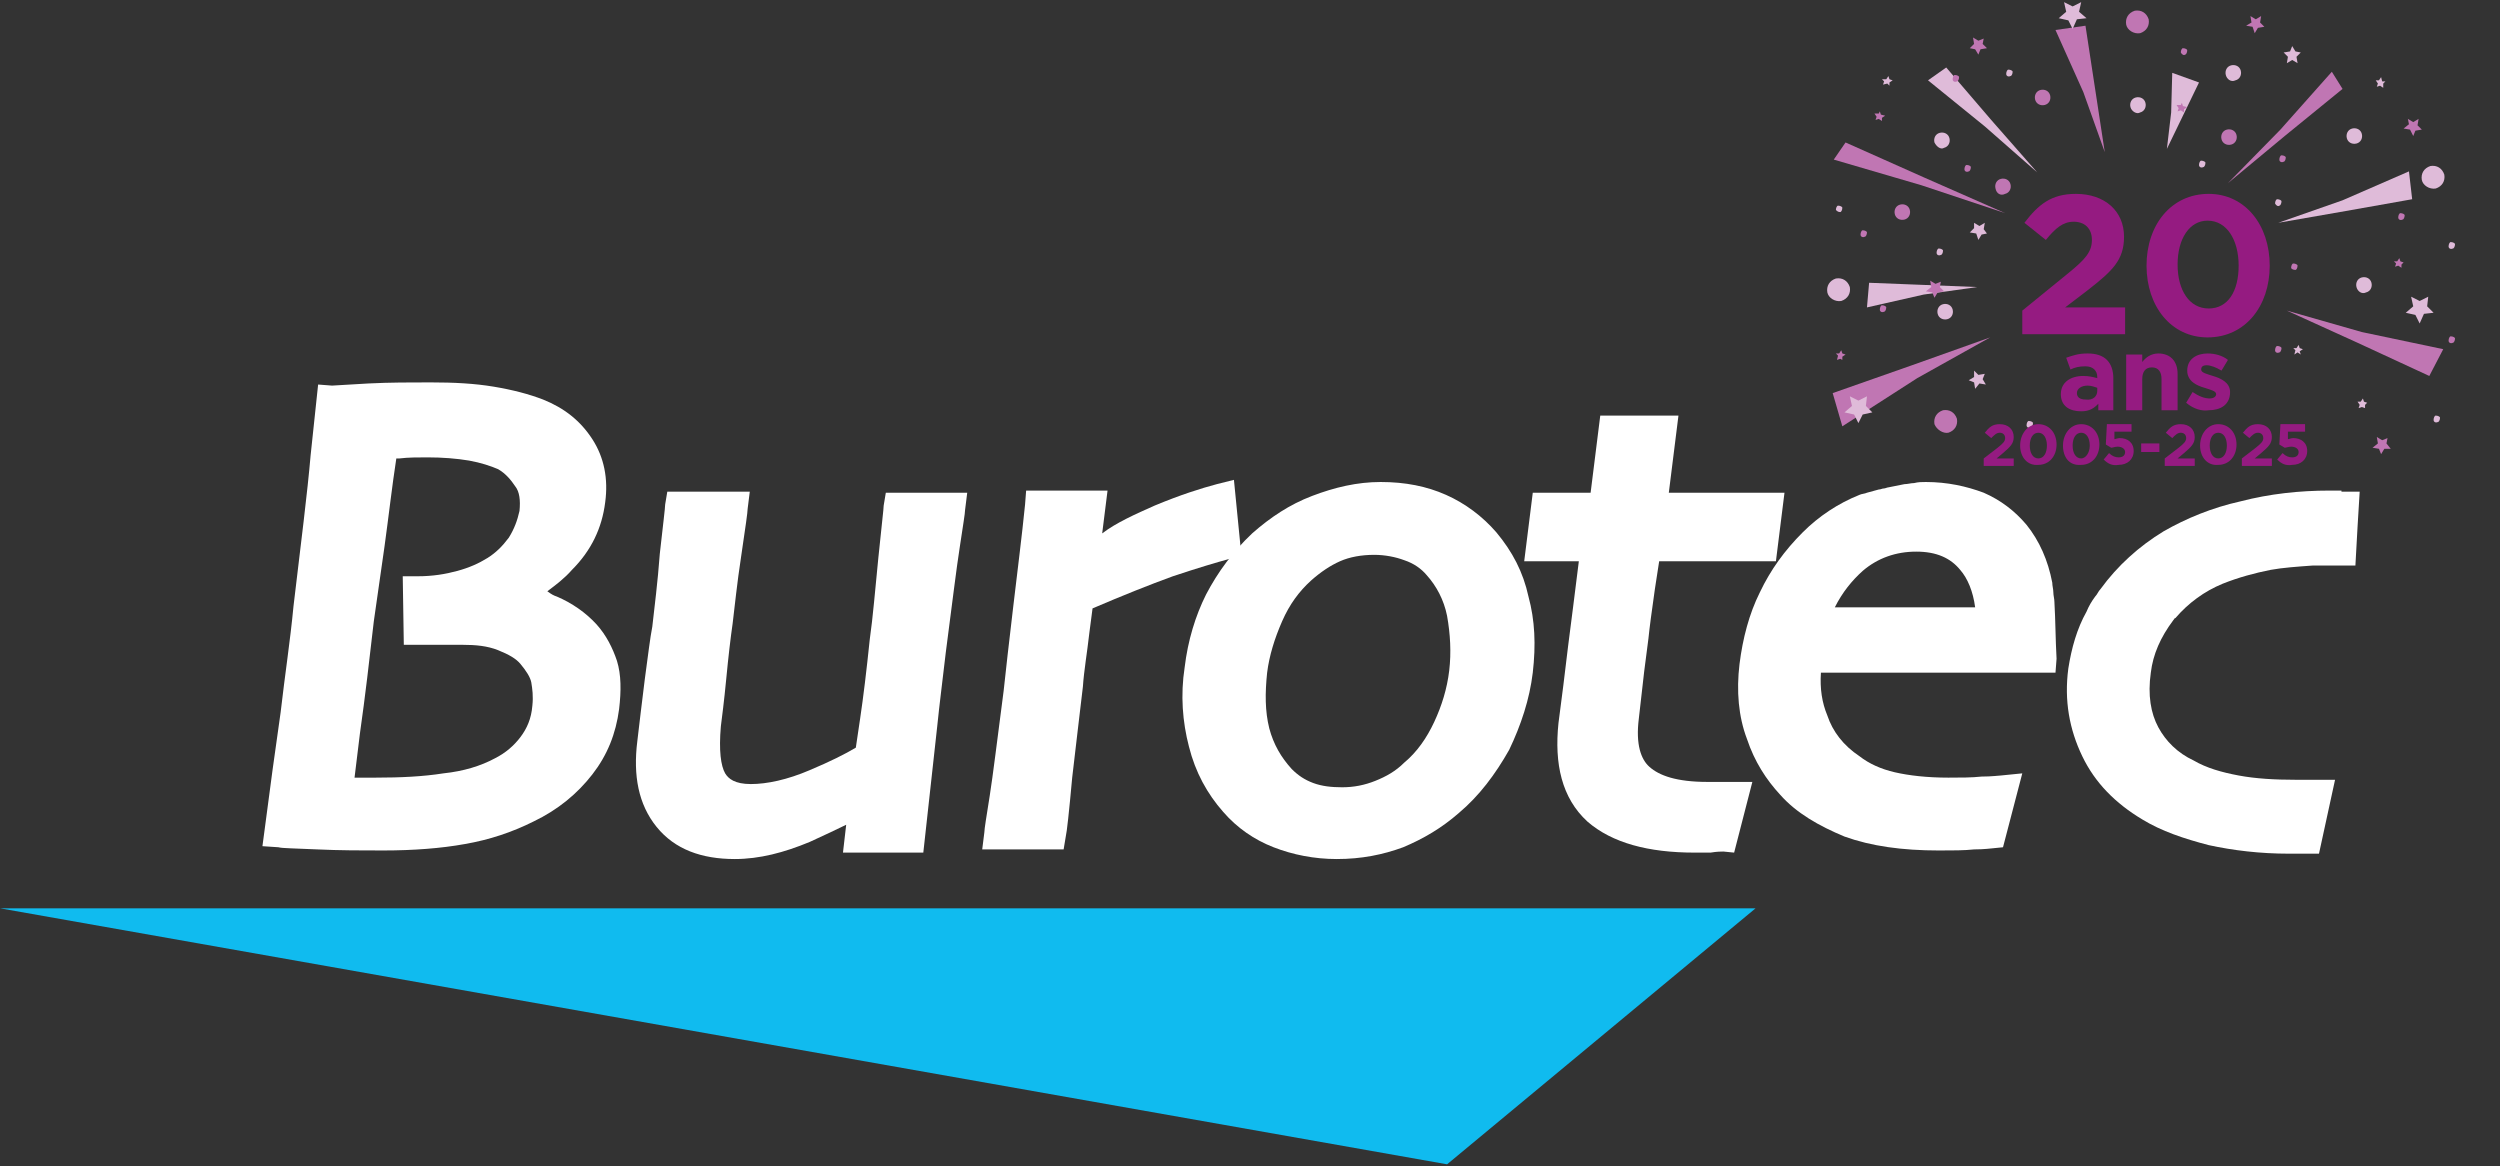<?xml version="1.0" encoding="utf-8"?>
<!-- Generator: Adobe Illustrator 28.4.1, SVG Export Plug-In . SVG Version: 6.00 Build 0)  -->
<svg version="1.1" id="Calque_1" xmlns="http://www.w3.org/2000/svg" xmlns:xlink="http://www.w3.org/1999/xlink" x="0px" y="0px"
	 viewBox="0 0 233.4 108.9" style="enable-background:new 0 0 233.4 108.9;" xml:space="preserve">
<rect x="0" y="0" width="233.4" height="108.9" fill="#333333" stroke="none"/>
<style type="text/css">
	.st0{fill-rule:evenodd;clip-rule:evenodd;fill:#FFFFFF;}
	.st1{fill:#FFFFFF;}
	.st2{fill:#10BBEF;}
	.st3{fill:#C076B3;}
	.st4{fill:#DFBBD9;}
	.st5{fill:#951B81;}
</style>
<g>
	<g>
		<path class="st0" d="M52,55.7c1.4,0.6,2.7,1.5,3.7,2.6c0.9,1,1.5,2.2,1.9,3.4c0.4,1.3,0.4,2.8,0.2,4.5c-0.3,2.3-1.1,4.3-2.5,6.1
			c-1.4,1.8-3.2,3.3-5.5,4.4c-2,1-4.1,1.7-6.4,2.1c-2.2,0.4-4.8,0.6-7.6,0.6c-2,0-4.1,0-6.2-0.1c-2.1-0.1-3.3-0.1-3.6-0.2l-1.5-0.1
			l0.2-1.5c0.5-3.9,1-7.5,1.5-11c0.4-3.5,0.9-6.7,1.2-9.9c0.7-5.9,1.3-10.6,1.6-14.1l0.7-6.6L31,36c0.3,0,1.4-0.1,3.4-0.2
			c2-0.1,3.9-0.1,5.8-0.1c2.2,0,4.1,0.1,5.9,0.4c1.8,0.3,3.3,0.7,4.6,1.2c2,0.8,3.5,2,4.6,3.7c1.1,1.7,1.5,3.7,1.2,5.9
			c-0.3,2.4-1.3,4.5-3.1,6.3c-0.7,0.8-1.5,1.4-2.3,2C51.5,55.5,51.7,55.6,52,55.7L52,55.7z M48.6,62c-0.4-0.5-1.1-0.9-2.1-1.3
			c-1-0.4-2.1-0.5-3.3-0.5c-1.1,0-2,0-2.7,0c-0.7,0-1.2,0-1.4,0h-1.4l-0.1-6.4l1.4,0c1.4,0,2.6-0.2,3.7-0.5c1.1-0.3,2-0.7,2.8-1.2
			c0.8-0.5,1.4-1.1,2-1.9c0.5-0.8,0.8-1.6,1-2.5c0.1-1,0-1.8-0.4-2.3c-0.4-0.6-0.9-1.2-1.6-1.6c-0.7-0.3-1.6-0.6-2.7-0.8
			c-1.2-0.2-2.5-0.3-3.9-0.3c-0.9,0-1.8,0-2.6,0.1l-0.3,0c-0.4,2.6-0.7,5.3-1.1,8.2L34.9,58c-0.4,3.5-0.8,7-1.3,10.5l-0.5,4.1
			c0.8,0,1.4,0,2,0c2.3,0,4.4-0.1,6.3-0.4c1.9-0.2,3.5-0.7,4.8-1.4c1-0.5,1.8-1.2,2.4-2c0.6-0.8,1-1.7,1.1-2.9
			c0.1-0.9,0-1.6-0.1-2.2C49.5,63.2,49.1,62.6,48.6,62L48.6,62z"/>
		<path class="st1" d="M75.6,78.6c-2.4,1-4.7,1.6-7,1.6c-3.1,0-5.6-0.9-7.3-3c-1.7-2.1-2.2-4.8-1.8-8c0.2-1.6,0.4-3.5,0.7-5.8
			c0.3-2.2,0.5-3.9,0.7-4.9c0.2-1.8,0.5-4.1,0.7-6.8c0.3-2.7,0.5-4.3,0.5-4.6l0.2-1.2H70l-0.2,1.6c0,0.3-0.2,1.7-0.6,4.4
			c-0.4,2.6-0.6,4.7-0.8,6.3c-0.2,1.4-0.4,3.1-0.6,5.2c-0.2,2.1-0.4,3.6-0.5,4.4c-0.2,2.3,0,3.7,0.4,4.4c0.3,0.5,0.9,1,2.4,1
			c1.5,0,3.4-0.4,5.5-1.3c1.9-0.8,3.3-1.5,4.3-2.1l0.4-2.7c0.3-2,0.6-4.5,0.9-7.4c0.3-2.1,0.5-4.6,0.8-7.6c0.3-3,0.5-4.6,0.5-4.9
			l0.2-1.2h7.6l-0.2,1.6c0,0.3-0.2,1.5-0.5,3.5c-0.3,1.9-0.7,5.2-1.3,9.8c-0.3,2.6-0.6,4.9-0.8,6.9l-1.3,11.8h-7.5l0.3-2.6
			C78.2,77.4,76.9,78,75.6,78.6L75.6,78.6z"/>
		<path class="st1" d="M107.8,47.2c2.4-1,4.3-1.6,5.8-2l1.6-0.4l0.7,7.1l-1.2,0.3c-1.1,0.3-2.8,0.8-5.2,1.6c-2.2,0.8-4.7,1.8-7.5,3
			l-0.3,2.3c-0.2,1.8-0.5,3.5-0.6,5c-0.3,2.4-0.6,5.2-1,8.5c-0.3,3.3-0.5,5.1-0.6,5.5l-0.2,1.2h-7.6l0.2-1.6c0-0.3,0.2-1.5,0.5-3.4
			c0.3-1.9,0.7-5.2,1.3-9.8c0.2-1.9,0.5-4.5,0.9-7.9c0.4-3.4,0.8-6.5,1.1-9.5l0.1-1.3h7.6l-0.5,4C104.2,48.8,106,48,107.8,47.2
			L107.8,47.2z"/>
		<path class="st0" d="M136.2,75.9c-1.6,1.4-3.3,2.4-5.2,3.2c-1.9,0.7-3.9,1.1-6.2,1.1c-2.1,0-4.1-0.4-5.9-1.1
			c-1.8-0.7-3.4-1.8-4.7-3.3c-1.5-1.7-2.6-3.7-3.2-6.1c-0.6-2.3-0.8-4.8-0.4-7.4c0.3-2.5,1-4.8,2-6.8c1.1-2.1,2.5-4,4.3-5.7
			c1.7-1.5,3.5-2.7,5.6-3.5c2.1-0.8,4.2-1.3,6.4-1.3c2.3,0,4.3,0.4,6.1,1.2c1.8,0.8,3.4,2,4.7,3.5c1.5,1.8,2.5,3.7,3,6
			c0.6,2.2,0.7,4.5,0.4,7.1c-0.3,2.5-1.1,4.9-2.2,7.2C139.6,72.3,138.1,74.3,136.2,75.9L136.2,75.9z M133.2,53.7
			c-0.5-0.6-1.2-1.1-2.1-1.4c-0.8-0.3-1.8-0.5-2.8-0.5c-1.2,0-2.3,0.2-3.2,0.6c-0.9,0.4-1.8,1-2.7,1.8c-1.1,1-2,2.2-2.7,3.8
			c-0.7,1.6-1.2,3.2-1.4,4.8c-0.2,1.9-0.2,3.6,0.2,5.2c0.4,1.5,1.1,2.7,2.1,3.8c0.6,0.6,1.2,1,2,1.3c0.8,0.3,1.7,0.4,2.7,0.4
			c1.1,0,2.1-0.2,3.1-0.6c1-0.4,1.9-0.9,2.7-1.7c1.2-1,2.1-2.3,2.8-3.8c0.7-1.5,1.2-3.1,1.4-4.8c0.2-1.7,0.1-3.4-0.2-5.1
			C134.8,56,134.1,54.7,133.2,53.7L133.2,53.7z"/>
		<path class="st1" d="M160.9,79.5c-0.2,0-0.6,0-1.2,0.1c-0.6,0-1.1,0-1.5,0c-4.3,0-7.7-0.9-10-2.9c-2.4-2.2-3.1-5.4-2.7-9.2
			c0.3-2.2,0.6-4.7,0.9-7.2c0.3-2.2,0.6-4.8,1-7.9h-5.1l0.8-6.4h5.4l0.9-7.2h7.3l-0.9,7.2h10.8l-0.8,6.4h-10.9l-0.4,2.6
			c-0.3,2.1-0.5,3.6-0.6,4.6l-0.4,3.1l-0.5,4.4c-0.3,2.4,0.2,3.8,1,4.5c0.9,0.8,2.5,1.4,5.4,1.4h1.3c0.5,0,0.8,0,1,0l1.9,0l-1.7,6.6
			L160.9,79.5L160.9,79.5z"/>
		<g>
			<g>
				<path class="st1" d="M191.8,56.2c0-0.3-0.1-0.6-0.1-0.9c0-0.3-0.1-0.6-0.1-0.9c-0.4-2.1-1.2-3.9-2.4-5.4c-1.1-1.3-2.4-2.3-4-3
					c-1.6-0.6-3.4-1-5.4-1c-0.4,0-0.7,0-1.1,0.1c-0.3,0-0.6,0.1-0.9,0.1c0,0,0,0,0,0c0,0,0,0,0,0c-0.5,0.1-1,0.2-1.5,0.3
					c-0.1,0-0.3,0.1-0.4,0.1c-0.2,0-0.3,0.1-0.5,0.1c-0.4,0.1-0.7,0.2-1.1,0.3c-0.2,0.1-0.5,0.1-0.7,0.2c-2,0.8-3.8,2-5.3,3.5
					c-1.7,1.7-3,3.5-4,5.6c-1,2-1.6,4.3-1.9,6.7c-0.3,2.5-0.1,4.9,0.7,7c0.7,2.1,1.8,3.8,3.1,5.2c1.5,1.7,3.6,2.9,6,3.9
					c2.5,0.9,5.4,1.3,8.8,1.3c1.3,0,2.4,0,3.3-0.1c1,0,1.6-0.1,1.7-0.1l1-0.1l1.8-6.9l-2,0.2c-0.2,0-0.8,0.1-1.8,0.1
					c-0.9,0.1-2,0.1-3.1,0.1c-2,0-3.7-0.2-5-0.5c-1.3-0.3-2.4-0.8-3.3-1.5c-1.5-1-2.5-2.3-3-3.8c-0.5-1.2-0.7-2.5-0.6-4h21.9
					l0.1-1.3C191.9,59.7,191.9,57.9,191.8,56.2z M171.3,56.7c0.7-1.4,1.6-2.5,2.6-3.4c1.4-1.2,3.1-1.8,5-1.8c1.9,0,3.2,0.6,4.1,1.7
					c0.7,0.8,1.2,2,1.4,3.5H171.3z"/>
			</g>
			<path class="st1" d="M218.6,45.8h-0.4h-0.7c-2.8,0-5.6,0.3-8.3,1c-2.7,0.6-5.1,1.6-7.2,2.8c-2.3,1.4-4.3,3.2-5.9,5.4
				c-0.2,0.2-0.3,0.5-0.5,0.7c-0.3,0.4-0.6,0.9-0.8,1.4c-0.9,1.6-1.4,3.4-1.7,5.3c-0.4,3,0.1,5.7,1.3,8.2c1.2,2.5,3.1,4.4,5.6,5.9
				c1.8,1.1,3.9,1.8,6.2,2.4c2.3,0.5,4.8,0.8,7.5,0.8h0.9h1.9l1.5-6.9h-2.6h-1.1c-1.9,0-3.7-0.1-5.3-0.4c-1.6-0.3-3-0.7-4.2-1.4
				c-1.5-0.7-2.6-1.8-3.3-3.1c-0.7-1.3-1-3-0.7-5.1c0.2-1.7,0.9-3.3,2.1-4.9c0.1-0.1,0.1-0.2,0.2-0.2c1.2-1.4,2.7-2.5,4.4-3.2
				c1.5-0.6,3-1,4.5-1.3c1.1-0.2,2.5-0.3,3.9-0.4c0.5,0,1.1,0,1.7,0h0.5h1.8l0.2-3.6l0.2-3.3H218.6z"/>
		</g>
		<polygon class="st2" points="163.9,84.8 0,84.8 135.1,108.7 		"/>
	</g>
	<g>
		<g>
			<polygon class="st3" points="171.1,36.7 178.5,34.1 185.8,31.5 179,35.3 172,39.8 			"/>
		</g>
		<g>
			<polygon class="st3" points="172.3,13.3 179.7,16.6 187.2,19.9 179.4,17.3 171.2,14.9 			"/>
		</g>
		<g>
			<polygon class="st3" points="194.7,2.4 195.6,8.3 196.5,14.2 194.5,8.6 191.9,2.8 			"/>
		</g>
		<g>
			<polygon class="st3" points="218.7,8.3 213.3,12.7 208,17.1 212.9,12.1 217.7,6.7 			"/>
		</g>
		<g>
			<polygon class="st3" points="226.8,35.1 220.1,32 213.5,29 220.5,31 228.1,32.6 			"/>
		</g>
		<g>
			<polygon class="st4" points="205.3,7.7 203.8,10.8 202.3,13.9 202.7,10.5 202.8,6.8 			"/>
		</g>
		<g>
			<polygon class="st4" points="181.7,6.3 185.9,11.2 190.2,16.1 185.3,11.8 180,7.5 			"/>
		</g>
		<g>
			<polygon class="st4" points="174.5,26.4 179.6,26.6 184.6,26.8 179.6,27.5 174.3,28.7 			"/>
		</g>
		<g>
			<polygon class="st4" points="225.2,18.6 219,19.7 212.7,20.8 218.7,18.7 224.9,16 			"/>
		</g>
		<polygon class="st4" points="194.1,1.1 194.8,1.7 193.9,1.8 193.5,2.7 193.1,1.9 192.2,1.7 192.9,1.1 192.7,0.2 193.5,0.6 
			194.3,0.2 		"/>
		<polygon class="st4" points="174.2,37.9 174.8,38.5 173.9,38.7 173.5,39.5 173.1,38.7 172.2,38.5 172.9,37.9 172.7,37 173.5,37.4 
			174.3,37 		"/>
		<polygon class="st4" points="226.6,28.6 227.2,29.2 226.3,29.3 225.9,30.2 225.5,29.4 224.6,29.2 225.3,28.6 225.1,27.7 
			225.9,28.1 226.7,27.7 		"/>
		<polygon class="st4" points="214.3,4.8 214.8,4.9 214.4,5.3 214.5,5.9 214,5.6 213.5,5.9 213.6,5.3 213.2,4.9 213.8,4.8 214,4.3 
					"/>
		<polygon class="st3" points="225.7,11.7 226.1,12.1 225.5,12.2 225.3,12.7 225,12.1 224.4,12 224.9,11.6 224.8,11.1 225.3,11.4 
			225.8,11.1 		"/>
		<polygon class="st3" points="211,2.1 211.4,2.5 210.8,2.6 210.5,3.1 210.3,2.5 209.7,2.4 210.2,2.1 210.1,1.5 210.6,1.8 
			211.1,1.5 		"/>
		<polygon class="st3" points="185.1,4.1 185.5,4.5 184.9,4.6 184.7,5.1 184.4,4.6 183.9,4.5 184.3,4.1 184.2,3.5 184.7,3.8 
			185.2,3.6 		"/>
		<polygon class="st3" points="181.1,26.8 181.5,27.2 180.9,27.3 180.6,27.8 180.4,27.3 179.8,27.2 180.3,26.8 180.2,26.2 
			180.7,26.5 181.2,26.3 		"/>
		<polygon class="st3" points="222.8,41.4 223.2,41.9 222.6,41.9 222.3,42.4 222.1,41.9 221.5,41.8 222,41.4 221.9,40.8 222.4,41.1 
			222.9,40.9 		"/>
		<polygon class="st4" points="176.4,7.4 176.7,7.5 176.4,7.7 176.4,8 176.2,7.8 175.8,7.9 175.9,7.6 175.7,7.4 176.1,7.4 
			176.3,7.1 		"/>
		<polygon class="st4" points="222.4,7.6 222.7,7.6 222.5,7.8 222.5,8.2 222.2,8 221.9,8.1 222,7.8 221.8,7.5 222.1,7.5 222.3,7.2 
					"/>
		<polygon class="st4" points="214.7,32.5 215,32.6 214.7,32.8 214.8,33.1 214.5,32.9 214.2,33.1 214.3,32.7 214.1,32.5 214.4,32.5 
			214.6,32.2 		"/>
		<polygon class="st3" points="172,33 172.3,33.1 172,33.3 172,33.6 171.8,33.5 171.5,33.6 171.6,33.2 171.4,33 171.7,33 
			171.9,32.7 		"/>
		<polygon class="st3" points="175.6,10.7 176,10.8 175.7,11 175.7,11.3 175.4,11.1 175.1,11.2 175.2,10.9 175,10.6 175.4,10.6 
			175.5,10.4 		"/>
		<polygon class="st3" points="203.8,9.9 204.2,10 203.9,10.2 203.9,10.5 203.6,10.3 203.3,10.4 203.4,10.1 203.2,9.8 203.6,9.8 
			203.7,9.6 		"/>
		<polygon class="st3" points="224.1,24.4 224.4,24.5 224.2,24.7 224.2,25 223.9,24.8 223.6,24.9 223.7,24.6 223.5,24.4 223.8,24.4 
			224,24.1 		"/>
		<polygon class="st4" points="220.7,37.5 221,37.6 220.8,37.8 220.8,38.1 220.5,38 220.2,38.1 220.3,37.8 220.1,37.5 220.4,37.5 
			220.6,37.2 		"/>
		<polygon class="st4" points="185.1,35.4 185.4,35.9 184.8,35.8 184.4,36.3 184.3,35.7 183.8,35.5 184.3,35.2 184.3,34.6 184.7,35 
			185.3,34.9 		"/>
		<polygon class="st4" points="184.8,21.1 185.3,20.8 185.2,21.4 185.5,21.8 185,21.9 184.7,22.4 184.5,21.8 183.9,21.7 184.3,21.3 
			184.3,20.8 		"/>
		<path class="st4" d="M219.1,12.9c-0.1-0.4,0.1-0.8,0.5-0.9c0.4-0.1,0.8,0.1,0.9,0.5c0.1,0.4-0.1,0.8-0.5,0.9
			C219.6,13.5,219.2,13.3,219.1,12.9z"/>
		<path class="st4" d="M198.9,10c-0.1-0.4,0.1-0.8,0.5-0.9c0.4-0.1,0.8,0.1,0.9,0.5c0.1,0.4-0.1,0.8-0.5,0.9
			C199.5,10.7,199,10.4,198.9,10z"/>
		<path class="st4" d="M207.8,7c-0.1-0.4,0.1-0.8,0.5-0.9c0.4-0.1,0.8,0.1,0.9,0.5c0.1,0.4-0.1,0.8-0.5,0.9
			C208.3,7.7,207.9,7.4,207.8,7z"/>
		<path class="st4" d="M180.6,13.3c-0.1-0.4,0.1-0.8,0.5-0.9c0.4-0.1,0.8,0.1,0.9,0.5c0.1,0.4-0.1,0.8-0.5,0.9
			C181.2,14,180.8,13.7,180.6,13.3z"/>
		<path class="st4" d="M180.9,29.3c-0.1-0.4,0.1-0.8,0.5-0.9c0.4-0.1,0.8,0.1,0.9,0.5c0.1,0.4-0.1,0.8-0.5,0.9
			C181.4,29.9,181,29.7,180.9,29.3z"/>
		<path class="st3" d="M224.9,33.1c-0.1-0.4,0.1-0.8,0.5-0.9c0.4-0.1,0.8,0.1,0.9,0.5c0.1,0.4-0.1,0.8-0.5,0.9
			C225.4,33.8,225,33.5,224.9,33.1z"/>
		<path class="st3" d="M207.4,13c-0.1-0.4,0.1-0.8,0.5-0.9c0.4-0.1,0.8,0.1,0.9,0.5c0.1,0.4-0.1,0.8-0.5,0.9
			C207.9,13.6,207.5,13.4,207.4,13z"/>
		<path class="st3" d="M190,9.3c-0.1-0.4,0.1-0.8,0.5-0.9c0.4-0.1,0.8,0.1,0.9,0.5c0.1,0.4-0.1,0.8-0.5,0.9
			C190.5,9.9,190.1,9.7,190,9.3z"/>
		<path class="st3" d="M186.3,17.6c-0.1-0.4,0.1-0.8,0.5-0.9c0.4-0.1,0.8,0.1,0.9,0.5c0.1,0.4-0.1,0.8-0.5,0.9
			C186.8,18.3,186.4,18.1,186.3,17.6z"/>
		<path class="st3" d="M176.9,20c-0.1-0.4,0.1-0.8,0.5-0.9c0.4-0.1,0.8,0.1,0.9,0.5c0.1,0.4-0.1,0.8-0.5,0.9
			C177.4,20.6,177,20.4,176.9,20z"/>
		<path class="st4" d="M220,26.8c-0.1-0.4,0.1-0.8,0.5-0.9c0.4-0.1,0.8,0.1,0.9,0.5c0.1,0.4-0.1,0.8-0.5,0.9
			C220.5,27.5,220.1,27.2,220,26.8z"/>
		<path class="st4" d="M189.2,39.7c0-0.2,0.1-0.4,0.2-0.4c0.2,0,0.4,0.1,0.4,0.2c0,0.2-0.1,0.4-0.2,0.4
			C189.4,40,189.2,39.9,189.2,39.7z"/>
		<path class="st4" d="M171.4,19.6c0-0.2,0.1-0.4,0.2-0.4c0.2,0,0.4,0.1,0.4,0.2c0,0.2-0.1,0.4-0.2,0.4
			C171.6,19.8,171.5,19.7,171.4,19.6z"/>
		<path class="st4" d="M180.8,23.6c0-0.2,0.1-0.4,0.2-0.4c0.2,0,0.4,0.1,0.4,0.2c0,0.2-0.1,0.4-0.2,0.4
			C181,23.9,180.8,23.8,180.8,23.6z"/>
		<path class="st4" d="M187.3,6.9c0-0.2,0.1-0.4,0.2-0.4c0.2,0,0.4,0.1,0.4,0.2c0,0.2-0.1,0.4-0.2,0.4
			C187.5,7.2,187.3,7.1,187.3,6.9z"/>
		<path class="st4" d="M205.3,15.4c0-0.2,0.1-0.4,0.2-0.4c0.2,0,0.4,0.1,0.4,0.2c0,0.2-0.1,0.4-0.2,0.4
			C205.5,15.7,205.3,15.6,205.3,15.4z"/>
		<path class="st4" d="M212.4,19c0-0.2,0.1-0.4,0.2-0.4c0.2,0,0.4,0.1,0.4,0.2c0,0.2-0.1,0.4-0.2,0.4
			C212.7,19.3,212.5,19.2,212.4,19z"/>
		<path class="st4" d="M228.6,23c0-0.2,0.1-0.4,0.2-0.4c0.2,0,0.4,0.1,0.4,0.2c0,0.2-0.1,0.4-0.2,0.4
			C228.8,23.3,228.6,23.2,228.6,23z"/>
		<path class="st4" d="M227.2,39.2c0-0.2,0.1-0.4,0.2-0.4c0.2,0,0.4,0.1,0.4,0.2c0,0.2-0.1,0.4-0.2,0.4
			C227.4,39.5,227.2,39.4,227.2,39.2z"/>
		<path class="st4" d="M205,29.4c0-0.2,0.1-0.4,0.2-0.4c0.2,0,0.4,0.1,0.4,0.2c0,0.2-0.1,0.4-0.2,0.4C205.2,29.6,205,29.5,205,29.4z
			"/>
		<path class="st3" d="M212.4,32.7c0-0.2,0.1-0.4,0.2-0.4c0.2,0,0.4,0.1,0.4,0.2c0,0.2-0.1,0.4-0.2,0.4
			C212.6,33,212.4,32.9,212.4,32.7z"/>
		<path class="st3" d="M175.5,28.9c0-0.2,0.1-0.4,0.2-0.4c0.2,0,0.4,0.1,0.4,0.2c0,0.2-0.1,0.4-0.2,0.4
			C175.7,29.2,175.5,29.1,175.5,28.9z"/>
		<path class="st3" d="M173.7,21.9c0-0.2,0.1-0.4,0.2-0.4c0.2,0,0.4,0.1,0.4,0.2c0,0.2-0.1,0.4-0.2,0.4
			C173.9,22.2,173.7,22.1,173.7,21.9z"/>
		<path class="st3" d="M183.4,15.8c0-0.2,0.1-0.4,0.2-0.4c0.2,0,0.4,0.1,0.4,0.2c0,0.2-0.1,0.4-0.2,0.4
			C183.6,16.1,183.4,16,183.4,15.8z"/>
		<path class="st3" d="M182.3,7.4c0-0.2,0.1-0.4,0.2-0.4c0.2,0,0.4,0.1,0.4,0.2c0,0.2-0.1,0.4-0.2,0.4
			C182.5,7.7,182.3,7.6,182.3,7.4z"/>
		<path class="st3" d="M203.6,4.9c0-0.2,0.1-0.4,0.2-0.4c0.2,0,0.4,0.1,0.4,0.2c0,0.2-0.1,0.4-0.2,0.4
			C203.9,5.2,203.7,5.1,203.6,4.9z"/>
		<path class="st3" d="M212.8,14.9c0-0.2,0.1-0.4,0.2-0.4c0.2,0,0.4,0.1,0.4,0.2c0,0.2-0.1,0.4-0.2,0.4
			C213,15.2,212.8,15.1,212.8,14.9z"/>
		<path class="st3" d="M223.9,20.3c0-0.2,0.1-0.4,0.2-0.4c0.2,0,0.4,0.1,0.4,0.2c0,0.2-0.1,0.4-0.2,0.4
			C224.1,20.6,223.9,20.5,223.9,20.3z"/>
		<path class="st3" d="M213.9,25c0-0.2,0.1-0.4,0.2-0.4c0.2,0,0.4,0.1,0.4,0.2c0,0.2-0.1,0.4-0.2,0.4
			C214.1,25.2,213.9,25.1,213.9,25z"/>
		<path class="st3" d="M228.6,31.8c0-0.2,0.1-0.4,0.2-0.4c0.2,0,0.4,0.1,0.4,0.2c0,0.2-0.1,0.4-0.2,0.4
			C228.8,32.1,228.6,32,228.6,31.8z"/>
		<path class="st3" d="M180.6,39.6c-0.1-0.6,0.2-1.1,0.8-1.3c0.6-0.1,1.1,0.2,1.3,0.8c0.1,0.6-0.2,1.1-0.8,1.3
			C181.4,40.5,180.8,40.1,180.6,39.6z"/>
		<path class="st3" d="M198.5,2.3c-0.1-0.6,0.2-1.1,0.8-1.3c0.6-0.1,1.1,0.2,1.3,0.8c0.1,0.6-0.2,1.1-0.8,1.3
			C199.2,3.2,198.6,2.8,198.5,2.3z"/>
		<path class="st4" d="M226.1,16.8c-0.1-0.6,0.2-1.1,0.8-1.3c0.6-0.1,1.1,0.2,1.3,0.8c0.1,0.6-0.2,1.1-0.8,1.3
			C226.8,17.7,226.2,17.3,226.1,16.8z"/>
		<path class="st4" d="M170.6,27.3c-0.1-0.6,0.2-1.1,0.8-1.3c0.6-0.1,1.1,0.2,1.3,0.8c0.1,0.6-0.2,1.1-0.8,1.3
			C171.3,28.2,170.7,27.8,170.6,27.3z"/>
	</g>
	<g>
		<path class="st5" d="M188.8,29l4.3-3.5c1.6-1.3,2.2-2,2.2-3.1c0-1.1-0.7-1.7-1.7-1.7c-1,0-1.7,0.6-2.6,1.7l-2-1.6
			c1.3-1.7,2.5-2.7,4.8-2.7c2.7,0,4.5,1.6,4.5,4v0c0,2.2-1.1,3.2-3.4,5l-2.1,1.6h5.6v2.5h-9.6V29z"/>
		<path class="st5" d="M200.4,24.8L200.4,24.8c0-3.8,2.3-6.7,5.8-6.7c3.4,0,5.7,2.9,5.7,6.7v0c0,3.8-2.3,6.7-5.8,6.7
			C202.7,31.5,200.4,28.6,200.4,24.8z M209,24.8L209,24.8c0-2.4-1.1-4.2-2.9-4.2c-1.7,0-2.8,1.7-2.8,4.1v0c0,2.4,1.1,4.1,2.9,4.1
			S209,27.2,209,24.8z"/>
	</g>
	<g>
		<path class="st5" d="M192.4,36.8L192.4,36.8c0-1.1,0.9-1.7,2.1-1.7c0.5,0,0.9,0.1,1.3,0.2v-0.1c0-0.6-0.4-1-1.1-1
			c-0.6,0-1,0.1-1.4,0.3l-0.4-1.1c0.6-0.2,1.1-0.4,2-0.4c0.8,0,1.4,0.2,1.8,0.6c0.4,0.4,0.6,1,0.6,1.7v3h-1.4v-0.6
			c-0.4,0.4-0.8,0.7-1.6,0.7C193.2,38.4,192.4,37.9,192.4,36.8z M195.8,36.5v-0.3c-0.3-0.1-0.6-0.2-0.9-0.2c-0.6,0-1,0.3-1,0.7v0
			c0,0.4,0.3,0.6,0.8,0.6C195.4,37.4,195.8,37,195.8,36.5z"/>
		<path class="st5" d="M198.5,33.1h1.5v0.7c0.3-0.4,0.8-0.8,1.5-0.8c1.1,0,1.8,0.7,1.8,1.9v3.4h-1.5v-2.9c0-0.7-0.3-1.1-0.9-1.1
			c-0.6,0-0.9,0.4-0.9,1.1v2.9h-1.5V33.1z"/>
		<path class="st5" d="M204.1,37.6l0.6-1c0.6,0.4,1.1,0.6,1.6,0.6c0.4,0,0.6-0.2,0.6-0.4v0c0-0.3-0.5-0.4-1.1-0.6
			c-0.7-0.2-1.6-0.6-1.6-1.6v0c0-1.1,0.9-1.6,1.9-1.6c0.7,0,1.4,0.2,1.9,0.6l-0.6,1c-0.5-0.3-1-0.5-1.4-0.5c-0.4,0-0.5,0.2-0.5,0.4
			v0c0,0.3,0.5,0.4,1.1,0.6c0.7,0.2,1.6,0.6,1.6,1.5v0c0,1.2-0.9,1.7-2,1.7C205.6,38.4,204.8,38.2,204.1,37.6z"/>
	</g>
	<g>
		<path class="st5" d="M185.2,42.8l1.3-1c0.5-0.4,0.7-0.6,0.7-0.9c0-0.3-0.2-0.5-0.5-0.5c-0.3,0-0.5,0.2-0.8,0.5l-0.6-0.5
			c0.4-0.5,0.7-0.8,1.4-0.8c0.8,0,1.3,0.5,1.3,1.2v0c0,0.6-0.3,0.9-1,1.5l-0.6,0.5h1.6v0.7h-2.8V42.8z"/>
		<path class="st5" d="M188.6,41.6L188.6,41.6c0-1.1,0.7-2,1.7-2c1,0,1.7,0.8,1.7,1.9v0c0,1.1-0.7,1.9-1.7,1.9
			C189.3,43.5,188.6,42.7,188.6,41.6z M191.1,41.6L191.1,41.6c0-0.7-0.3-1.2-0.8-1.2c-0.5,0-0.8,0.5-0.8,1.2v0
			c0,0.7,0.3,1.2,0.8,1.2C190.8,42.8,191.1,42.3,191.1,41.6z"/>
		<path class="st5" d="M192.6,41.6L192.6,41.6c0-1.1,0.7-2,1.7-2c1,0,1.7,0.8,1.7,1.9v0c0,1.1-0.7,1.9-1.7,1.9
			C193.2,43.5,192.6,42.7,192.6,41.6z M195.1,41.6L195.1,41.6c0-0.7-0.3-1.2-0.8-1.2c-0.5,0-0.8,0.5-0.8,1.2v0
			c0,0.7,0.3,1.2,0.8,1.2C194.7,42.8,195.1,42.3,195.1,41.6z"/>
		<path class="st5" d="M196.4,42.9l0.5-0.6c0.3,0.3,0.6,0.4,0.9,0.4c0.4,0,0.6-0.2,0.6-0.5v0c0-0.3-0.3-0.5-0.7-0.5
			c-0.2,0-0.5,0.1-0.6,0.1l-0.5-0.3l0.1-1.9h2.3v0.7h-1.6l0,0.7c0.1,0,0.3-0.1,0.5-0.1c0.7,0,1.3,0.4,1.3,1.2v0
			c0,0.8-0.6,1.3-1.4,1.3C197.2,43.5,196.8,43.3,196.4,42.9z"/>
		<path class="st5" d="M199.9,41.4h1.7v0.8h-1.7V41.4z"/>
		<path class="st5" d="M202.1,42.8l1.3-1c0.5-0.4,0.7-0.6,0.7-0.9c0-0.3-0.2-0.5-0.5-0.5c-0.3,0-0.5,0.2-0.8,0.5l-0.6-0.5
			c0.4-0.5,0.7-0.8,1.4-0.8c0.8,0,1.3,0.5,1.3,1.2v0c0,0.6-0.3,0.9-1,1.5l-0.6,0.5h1.6v0.7h-2.8V42.8z"/>
		<path class="st5" d="M205.4,41.6L205.4,41.6c0-1.1,0.7-2,1.7-2c1,0,1.7,0.8,1.7,1.9v0c0,1.1-0.7,1.9-1.7,1.9
			C206.1,43.5,205.4,42.7,205.4,41.6z M207.9,41.6L207.9,41.6c0-0.7-0.3-1.2-0.8-1.2c-0.5,0-0.8,0.5-0.8,1.2v0
			c0,0.7,0.3,1.2,0.8,1.2C207.6,42.8,207.9,42.3,207.9,41.6z"/>
		<path class="st5" d="M209.3,42.8l1.3-1c0.5-0.4,0.7-0.6,0.7-0.9c0-0.3-0.2-0.5-0.5-0.5c-0.3,0-0.5,0.2-0.8,0.5l-0.6-0.5
			c0.4-0.5,0.7-0.8,1.4-0.8c0.8,0,1.3,0.5,1.3,1.2v0c0,0.6-0.3,0.9-1,1.5l-0.6,0.5h1.6v0.7h-2.8V42.8z"/>
		<path class="st5" d="M212.6,42.9l0.5-0.6c0.3,0.3,0.6,0.4,0.9,0.4c0.4,0,0.6-0.2,0.6-0.5v0c0-0.3-0.3-0.5-0.7-0.5
			c-0.2,0-0.5,0.1-0.6,0.1l-0.5-0.3l0.1-1.9h2.3v0.7h-1.6l0,0.7c0.1,0,0.3-0.1,0.5-0.1c0.7,0,1.3,0.4,1.3,1.2v0
			c0,0.8-0.6,1.3-1.4,1.3C213.4,43.5,213,43.3,212.6,42.9z"/>
	</g>
</g>
</svg>
